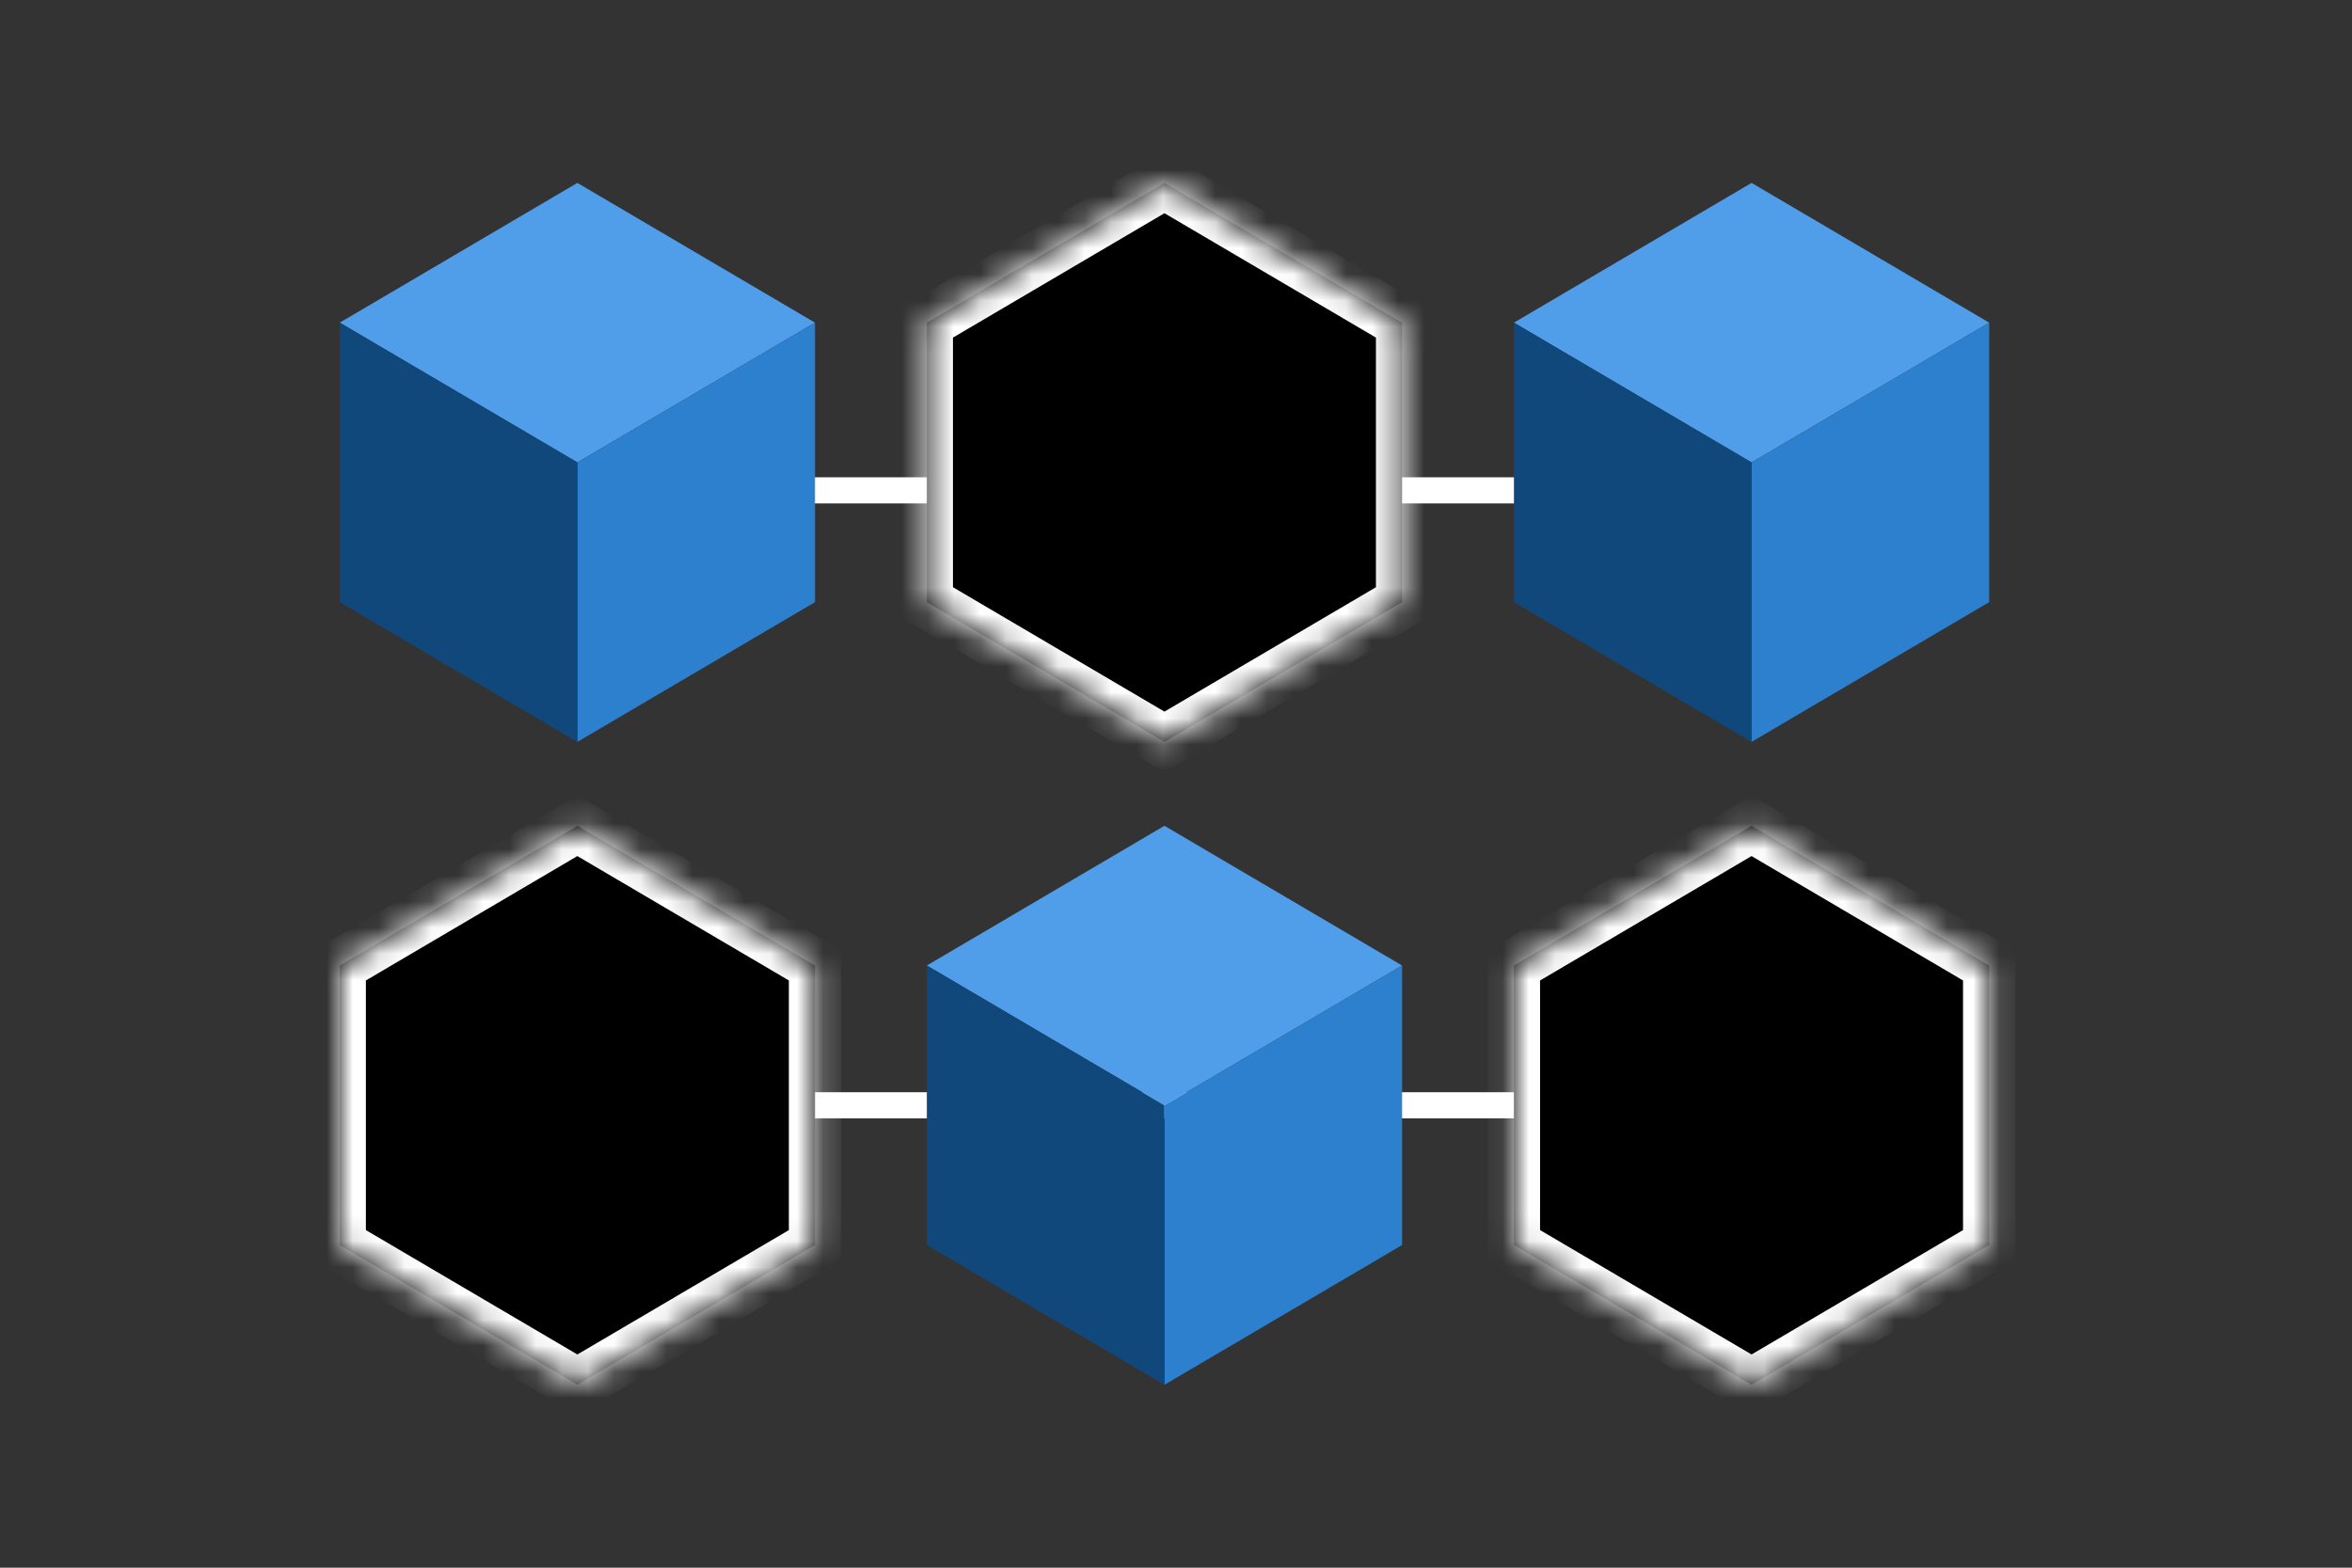 <svg width="90" height="60" viewBox="0 0 90 60" fill="none" xmlns="http://www.w3.org/2000/svg">
<rect x="0" y="0" width="90" height="60" fill="#333333" stroke="none"/>
<path d="M24.232 42.303H64.349" stroke="white"/>
<g clip-path="url(#clip0_8275_14702)">
<path d="M44.558 31.605L35.465 36.953L44.558 42.302L53.651 36.953L44.558 31.605Z" fill="#509DEA"/>
<path d="M44.558 42.302V53L53.651 47.651V36.953L44.558 42.302Z" fill="#2C80CE"/>
<path d="M35.465 36.953V47.651L44.558 53V42.302L35.465 36.953Z" fill="#10487B"/>
</g>
<path d="M24.232 18.768H64.349" stroke="white"/>
<g clip-path="url(#clip1_8275_14702)">
<path d="M22.093 7L13 12.349L22.093 17.698L31.186 12.349L22.093 7Z" fill="#509DEA"/>
<path d="M22.093 17.698V28.395L31.186 23.046V12.349L22.093 17.698Z" fill="#2C80CE"/>
<path d="M13 12.349V23.046L22.093 28.395V17.698L13 12.349Z" fill="#10487B"/>
</g>
<mask id="path-9-inside-1_8275_14702" fill="white">
<path d="M53.651 12.349V23.047L44.558 28.395L35.465 23.047V12.349L44.558 7L53.651 12.349Z"/>
</mask>
<path d="M53.651 12.349V23.047L44.558 28.395L35.465 23.047V12.349L44.558 7L53.651 12.349Z" fill="black"/>
<path d="M53.651 12.349H54.651V11.777L54.158 11.487L53.651 12.349ZM53.651 23.047L54.158 23.909L54.651 23.619V23.047H53.651ZM44.558 28.395L44.051 29.257L44.558 29.556L45.065 29.258L44.558 28.395ZM35.465 23.047H34.465V23.619L34.958 23.909L35.465 23.047ZM35.465 12.349L34.958 11.487L34.465 11.777V12.349H35.465ZM44.558 7L45.065 6.138L44.558 5.84L44.051 6.138L44.558 7ZM53.651 12.349H52.651V23.047H53.651H54.651V12.349H53.651ZM53.651 23.047L53.144 22.185L44.051 27.534L44.558 28.395L45.065 29.258L54.158 23.909L53.651 23.047ZM44.558 28.395L45.065 27.534L35.972 22.185L35.465 23.047L34.958 23.909L44.051 29.257L44.558 28.395ZM35.465 23.047H36.465V12.349H35.465H34.465V23.047H35.465ZM35.465 12.349L35.972 13.211L45.065 7.862L44.558 7L44.051 6.138L34.958 11.487L35.465 12.349ZM44.558 7L44.051 7.862L53.144 13.211L53.651 12.349L54.158 11.487L45.065 6.138L44.558 7Z" fill="white" mask="url(#path-9-inside-1_8275_14702)"/>
<mask id="path-11-inside-2_8275_14702" fill="white">
<path d="M76.116 36.953V47.651L67.023 53L57.931 47.651V36.953L67.023 31.605L76.116 36.953Z"/>
</mask>
<path d="M76.116 36.953V47.651L67.023 53L57.931 47.651V36.953L67.023 31.605L76.116 36.953Z" fill="black"/>
<path d="M76.116 36.953H77.116V36.381L76.623 36.091L76.116 36.953ZM76.116 47.651L76.623 48.513L77.116 48.223V47.651H76.116ZM67.023 53L66.516 53.862L67.023 54.16L67.531 53.862L67.023 53ZM57.931 47.651H56.931V48.223L57.424 48.513L57.931 47.651ZM57.931 36.953L57.424 36.091L56.931 36.381V36.953H57.931ZM67.023 31.605L67.531 30.743L67.023 30.444L66.516 30.743L67.023 31.605ZM76.116 36.953H75.116V47.651H76.116H77.116V36.953H76.116ZM76.116 47.651L75.609 46.789L66.516 52.138L67.023 53L67.531 53.862L76.623 48.513L76.116 47.651ZM67.023 53L67.531 52.138L58.438 46.789L57.931 47.651L57.424 48.513L66.516 53.862L67.023 53ZM57.931 47.651H58.931V36.953H57.931H56.931V47.651H57.931ZM57.931 36.953L58.438 37.815L67.531 32.466L67.023 31.605L66.516 30.743L57.424 36.091L57.931 36.953ZM67.023 31.605L66.516 32.466L75.609 37.815L76.116 36.953L76.623 36.091L67.531 30.743L67.023 31.605Z" fill="white" mask="url(#path-11-inside-2_8275_14702)"/>
<mask id="path-13-inside-3_8275_14702" fill="white">
<path d="M31.186 36.953V47.651L22.093 53L13 47.651V36.953L22.093 31.605L31.186 36.953Z"/>
</mask>
<path d="M31.186 36.953V47.651L22.093 53L13 47.651V36.953L22.093 31.605L31.186 36.953Z" fill="black"/>
<path d="M31.186 36.953H32.187V36.381L31.694 36.091L31.186 36.953ZM31.186 47.651L31.694 48.513L32.187 48.223V47.651H31.186ZM22.093 53L21.586 53.862L22.093 54.16L22.6 53.862L22.093 53ZM13 47.651H12V48.223L12.493 48.513L13 47.651ZM13 36.953L12.493 36.091L12 36.381V36.953H13ZM22.093 31.605L22.6 30.742L22.093 30.444L21.586 30.743L22.093 31.605ZM31.186 36.953H30.186V47.651H31.186H32.187V36.953H31.186ZM31.186 47.651L30.68 46.789L21.586 52.138L22.093 53L22.6 53.862L31.694 48.513L31.186 47.651ZM22.093 53L22.6 52.138L13.507 46.789L13 47.651L12.493 48.513L21.586 53.862L22.093 53ZM13 47.651H14V36.953H13H12V47.651H13ZM13 36.953L13.507 37.815L22.6 32.466L22.093 31.605L21.586 30.743L12.493 36.091L13 36.953ZM22.093 31.605L21.586 32.467L30.68 37.815L31.186 36.953L31.694 36.091L22.6 30.742L22.093 31.605Z" fill="white" mask="url(#path-13-inside-3_8275_14702)"/>
<g clip-path="url(#clip2_8275_14702)">
<path d="M67.024 7L57.931 12.349L67.024 17.698L76.117 12.349L67.024 7Z" fill="#509DEA"/>
<path d="M67.023 17.698V28.395L76.117 23.046V12.349L67.023 17.698Z" fill="#2C80CE"/>
<path d="M57.931 12.349V23.046L67.024 28.395V17.698L57.931 12.349Z" fill="#10487B"/>
</g>
<defs>
<clipPath id="clip0_8275_14702">
<rect width="18.186" height="21.395" fill="white" transform="translate(35.465 31.605)"/>
</clipPath>
<clipPath id="clip1_8275_14702">
<rect width="18.186" height="21.395" fill="white" transform="translate(13 7)"/>
</clipPath>
<clipPath id="clip2_8275_14702">
<rect width="18.186" height="21.395" fill="white" transform="translate(57.931 7)"/>
</clipPath>
</defs>
</svg>
